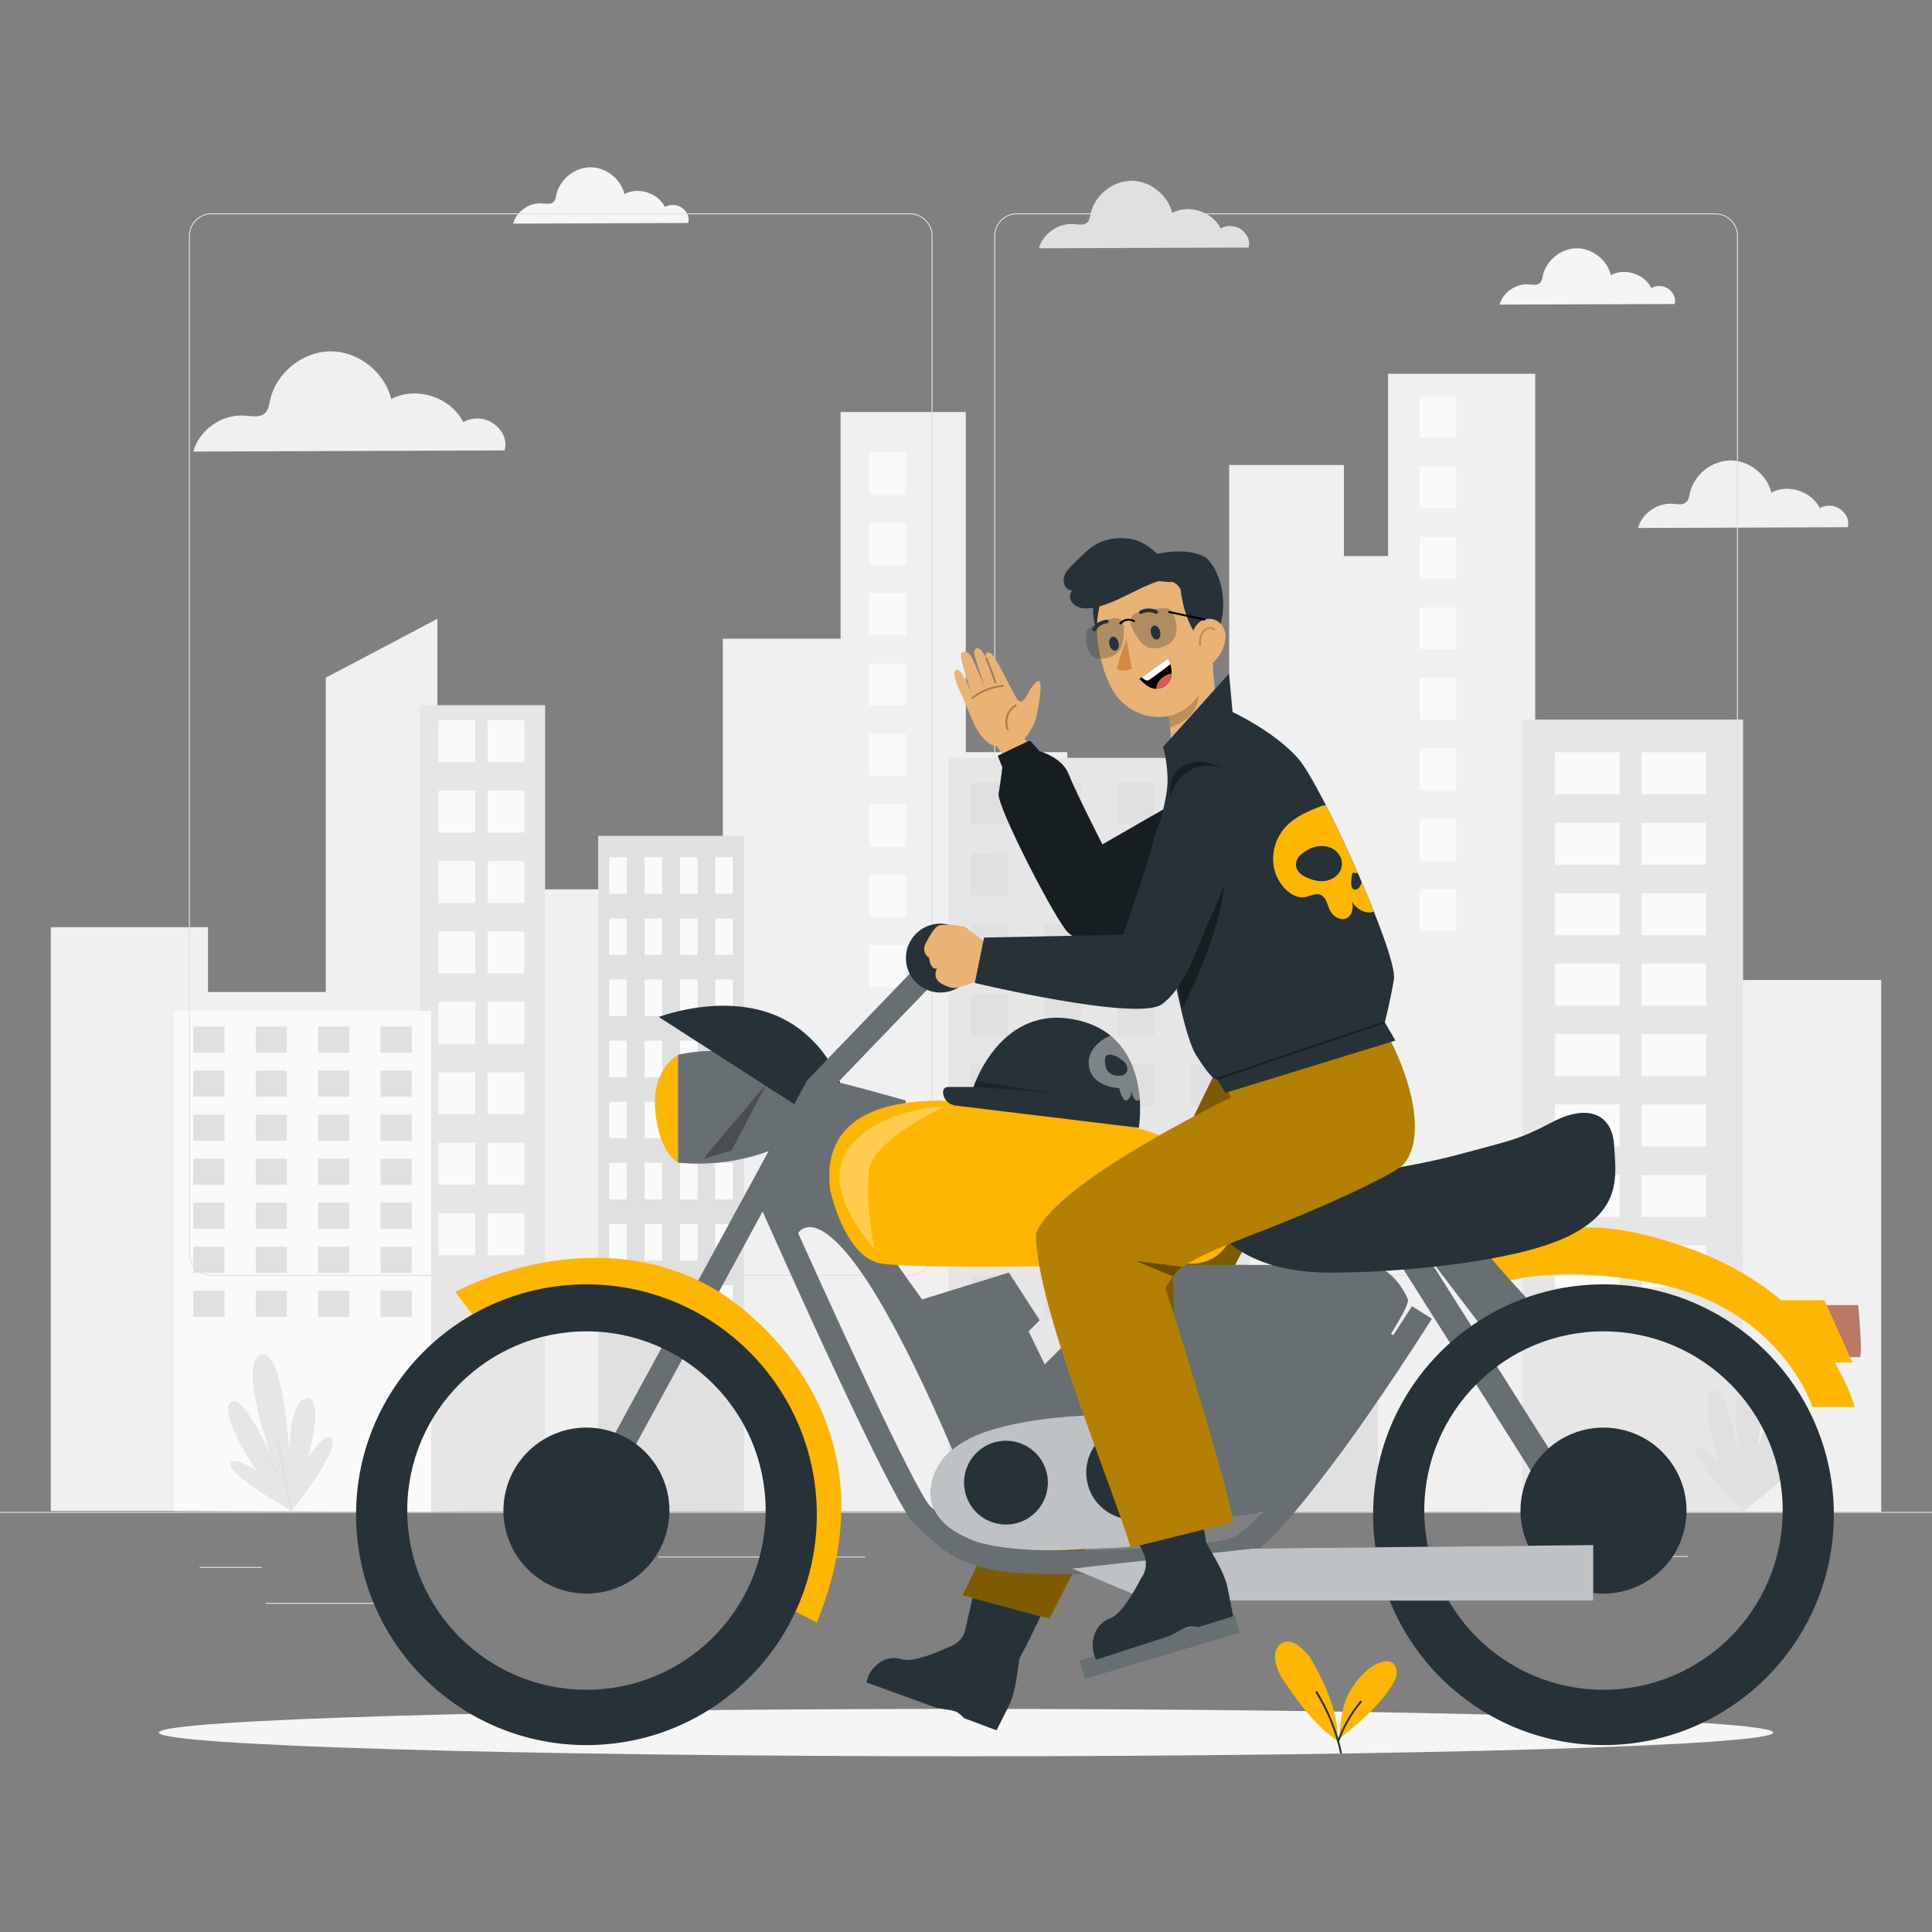 <svg xmlns="http://www.w3.org/2000/svg" viewBox="0 0 500 500"><rect x="0" y="0" width="500" height="500" fill="#808080" stroke="none"/><g id="freepik--background-complete--inject-2"><g><g id="freepik--freepik--background-complete--inject-481--inject-2"><g><polygon points="446.82 253.63 446.82 205.65 417.11 205.65 417.11 216.59 397.31 216.59 397.31 96.74 359.24 96.74 359.24 143.91 347.81 143.91 347.81 120.35 318.11 120.35 318.11 235.24 276.22 235.24 276.22 194.65 249.95 194.65 249.95 106.64 217.54 106.64 217.54 165.31 187.07 165.31 187.07 291.7 163.46 291.7 163.46 230.16 139.09 230.16 139.09 190.55 113.2 190.55 113.2 160.15 84.31 175.39 84.31 256.73 53.84 256.73 53.84 239.95 13.14 239.95 13.14 391.04 486.86 391.27 486.86 253.63 446.82 253.63" style="fill:#f0f0f0;"></polygon><rect x="224.95" y="117.03" width="9.49" height="10.87" style="fill:#fafafa;"></rect><rect x="224.95" y="135.26" width="9.49" height="10.87" style="fill:#fafafa;"></rect><rect x="224.95" y="153.49" width="9.49" height="10.87" style="fill:#fafafa;"></rect><rect x="224.95" y="171.72" width="9.49" height="10.87" style="fill:#fafafa;"></rect><rect x="224.95" y="189.94" width="9.49" height="10.87" style="fill:#fafafa;"></rect><rect x="224.95" y="208.18" width="9.49" height="10.87" style="fill:#fafafa;"></rect><rect x="224.95" y="226.4" width="9.49" height="10.87" style="fill:#fafafa;"></rect><rect x="224.95" y="244.64" width="9.49" height="10.87" style="fill:#fafafa;"></rect><rect x="367.43" y="102.48" width="9.49" height="10.87" style="fill:#fafafa;"></rect><rect x="367.43" y="120.7" width="9.49" height="10.87" style="fill:#fafafa;"></rect><rect x="367.43" y="138.94" width="9.49" height="10.87" style="fill:#fafafa;"></rect><rect x="367.43" y="157.16" width="9.49" height="10.87" style="fill:#fafafa;"></rect><rect x="367.43" y="175.4" width="9.49" height="10.87" style="fill:#fafafa;"></rect><rect x="367.43" y="193.62" width="9.49" height="10.87" style="fill:#fafafa;"></rect><rect x="367.43" y="211.86" width="9.49" height="10.87" style="fill:#fafafa;"></rect><rect x="367.43" y="230.08" width="9.49" height="10.87" style="fill:#fafafa;"></rect></g><g><path d="M192.53,391.12V216.31h-37.74v174.79l37.74,.02Z" style="fill:#e0e0e0;"></path><rect x="157.66" y="221.86" width="4.57" height="9.44" style="fill:#fafafa;"></rect><rect x="166.81" y="221.86" width="4.57" height="9.44" style="fill:#fafafa;"></rect><rect x="175.96" y="221.86" width="4.57" height="9.44" style="fill:#fafafa;"></rect><rect x="185.11" y="221.86" width="4.57" height="9.44" style="fill:#fafafa;"></rect><rect x="157.66" y="237.69" width="4.57" height="9.44" style="fill:#fafafa;"></rect><rect x="166.81" y="237.69" width="4.57" height="9.44" style="fill:#fafafa;"></rect><rect x="175.96" y="237.69" width="4.57" height="9.44" style="fill:#fafafa;"></rect><rect x="185.11" y="237.69" width="4.57" height="9.44" style="fill:#fafafa;"></rect><rect x="157.66" y="253.51" width="4.57" height="9.44" style="fill:#fafafa;"></rect><rect x="166.81" y="253.51" width="4.57" height="9.44" style="fill:#fafafa;"></rect><rect x="175.96" y="253.51" width="4.57" height="9.44" style="fill:#fafafa;"></rect><rect x="185.11" y="253.51" width="4.57" height="9.44" style="fill:#fafafa;"></rect><rect x="157.66" y="269.33" width="4.57" height="9.44" style="fill:#fafafa;"></rect><rect x="166.81" y="269.33" width="4.57" height="9.44" style="fill:#fafafa;"></rect><rect x="175.96" y="269.33" width="4.57" height="9.44" style="fill:#fafafa;"></rect><rect x="185.11" y="269.33" width="4.57" height="9.44" style="fill:#fafafa;"></rect><rect x="157.66" y="285.14" width="4.57" height="9.44" style="fill:#fafafa;"></rect><rect x="166.81" y="285.14" width="4.57" height="9.44" style="fill:#fafafa;"></rect><rect x="175.96" y="285.14" width="4.57" height="9.44" style="fill:#fafafa;"></rect><rect x="185.11" y="285.14" width="4.57" height="9.44" style="fill:#fafafa;"></rect><rect x="157.66" y="300.96" width="4.57" height="9.44" style="fill:#fafafa;"></rect><rect x="166.81" y="300.96" width="4.57" height="9.44" style="fill:#fafafa;"></rect><rect x="175.96" y="300.96" width="4.57" height="9.44" style="fill:#fafafa;"></rect><rect x="185.11" y="300.96" width="4.57" height="9.44" style="fill:#fafafa;"></rect><rect x="157.66" y="316.78" width="4.57" height="9.44" style="fill:#fafafa;"></rect><rect x="166.81" y="316.78" width="4.57" height="9.44" style="fill:#fafafa;"></rect><rect x="175.96" y="316.78" width="4.57" height="9.44" style="fill:#fafafa;"></rect><rect x="185.11" y="316.78" width="4.57" height="9.44" style="fill:#fafafa;"></rect><rect x="157.66" y="332.61" width="4.57" height="9.44" style="fill:#fafafa;"></rect><rect x="166.81" y="332.61" width="4.57" height="9.44" style="fill:#fafafa;"></rect><rect x="175.96" y="332.61" width="4.57" height="9.44" style="fill:#fafafa;"></rect><rect x="185.11" y="332.61" width="4.57" height="9.44" style="fill:#fafafa;"></rect></g><g><path d="M323.67,391.19V196.14h-78.24v195.1s77.64,.02,78.24-.05Z" style="fill:#e6e6e6;"></path><rect x="251.3" y="202.59" width="9.49" height="10.87" style="fill:#e0e0e0;"></rect><rect x="270.28" y="202.59" width="9.49" height="10.87" style="fill:#e0e0e0;"></rect><rect x="289.25" y="202.59" width="9.49" height="10.87" style="fill:#e0e0e0;"></rect><rect x="308.24" y="202.59" width="9.49" height="10.87" style="fill:#e0e0e0;"></rect><rect x="251.3" y="220.83" width="9.49" height="10.87" style="fill:#e0e0e0;"></rect><rect x="270.28" y="220.83" width="9.49" height="10.87" style="fill:#e0e0e0;"></rect><rect x="289.25" y="220.83" width="9.49" height="10.87" style="fill:#e0e0e0;"></rect><rect x="308.24" y="220.83" width="9.49" height="10.87" style="fill:#e0e0e0;"></rect><rect x="251.3" y="239.05" width="9.49" height="10.87" style="fill:#e0e0e0;"></rect><rect x="270.28" y="239.05" width="9.49" height="10.87" style="fill:#e0e0e0;"></rect><rect x="289.25" y="239.05" width="9.49" height="10.87" style="fill:#e0e0e0;"></rect><rect x="308.24" y="239.05" width="9.49" height="10.87" style="fill:#e0e0e0;"></rect><rect x="251.3" y="257.28" width="9.49" height="10.87" style="fill:#e0e0e0;"></rect><rect x="270.28" y="257.28" width="9.49" height="10.87" style="fill:#e0e0e0;"></rect><rect x="289.25" y="257.28" width="9.49" height="10.87" style="fill:#e0e0e0;"></rect><rect x="308.24" y="257.28" width="9.49" height="10.87" style="fill:#e0e0e0;"></rect><rect x="251.3" y="275.51" width="9.49" height="10.87" style="fill:#e0e0e0;"></rect><rect x="270.28" y="275.51" width="9.49" height="10.87" style="fill:#e0e0e0;"></rect><rect x="289.25" y="275.51" width="9.49" height="10.87" style="fill:#e0e0e0;"></rect><rect x="308.24" y="275.51" width="9.49" height="10.87" style="fill:#e0e0e0;"></rect><rect x="251.3" y="293.74" width="9.49" height="10.87" style="fill:#e0e0e0;"></rect><rect x="270.28" y="293.74" width="9.49" height="10.87" style="fill:#e0e0e0;"></rect><rect x="289.25" y="293.74" width="9.49" height="10.87" style="fill:#e0e0e0;"></rect><rect x="308.24" y="293.74" width="9.49" height="10.87" style="fill:#e0e0e0;"></rect><rect x="251.3" y="311.97" width="9.49" height="10.87" style="fill:#e0e0e0;"></rect><rect x="270.28" y="311.97" width="9.49" height="10.87" style="fill:#e0e0e0;"></rect><rect x="289.25" y="311.97" width="9.49" height="10.87" style="fill:#e0e0e0;"></rect><rect x="308.24" y="311.97" width="9.49" height="10.87" style="fill:#e0e0e0;"></rect><rect x="251.3" y="330.2" width="9.49" height="10.87" style="fill:#e0e0e0;"></rect><rect x="270.28" y="330.2" width="9.49" height="10.87" style="fill:#e0e0e0;"></rect><rect x="289.25" y="330.2" width="9.49" height="10.87" style="fill:#e0e0e0;"></rect><rect x="308.24" y="330.2" width="9.49" height="10.87" style="fill:#e0e0e0;"></rect></g><g><path d="M141.08,391.1V182.5h-32.37v208.77c10.24-.25,32.37-.17,32.37-.17Z" style="fill:#e6e6e6;"></path><rect x="113.5" y="186.36" width="9.49" height="10.87" style="fill:#fafafa;"></rect><rect x="113.5" y="204.59" width="9.49" height="10.87" style="fill:#fafafa;"></rect><rect x="113.5" y="222.83" width="9.49" height="10.87" style="fill:#fafafa;"></rect><rect x="113.5" y="241.05" width="9.49" height="10.87" style="fill:#fafafa;"></rect><rect x="113.5" y="259.27" width="9.49" height="10.87" style="fill:#fafafa;"></rect><rect x="113.5" y="277.51" width="9.49" height="10.87" style="fill:#fafafa;"></rect><rect x="113.5" y="295.74" width="9.49" height="10.87" style="fill:#fafafa;"></rect><rect x="113.5" y="313.97" width="9.49" height="10.87" style="fill:#fafafa;"></rect><rect x="126.19" y="186.36" width="9.49" height="10.87" style="fill:#fafafa;"></rect><rect x="126.19" y="204.59" width="9.49" height="10.87" style="fill:#fafafa;"></rect><rect x="126.19" y="222.83" width="9.49" height="10.87" style="fill:#fafafa;"></rect><rect x="126.19" y="241.05" width="9.49" height="10.87" style="fill:#fafafa;"></rect><rect x="126.19" y="259.27" width="9.49" height="10.87" style="fill:#fafafa;"></rect><rect x="126.19" y="277.51" width="9.49" height="10.87" style="fill:#fafafa;"></rect><rect x="126.19" y="295.74" width="9.49" height="10.87" style="fill:#fafafa;"></rect><rect x="126.19" y="313.97" width="9.49" height="10.87" style="fill:#fafafa;"></rect></g><g><rect x="393.98" y="186.22" width="57.13" height="205.05" style="fill:#e6e6e6;"></rect><rect x="402.43" y="194.69" width="16.74" height="10.87" style="fill:#fafafa;"></rect><rect x="402.43" y="212.93" width="16.74" height="10.87" style="fill:#fafafa;"></rect><rect x="402.43" y="231.16" width="16.74" height="10.87" style="fill:#fafafa;"></rect><rect x="402.43" y="249.39" width="16.74" height="10.87" style="fill:#fafafa;"></rect><rect x="402.43" y="267.62" width="16.74" height="10.87" style="fill:#fafafa;"></rect><rect x="402.43" y="285.84" width="16.74" height="10.87" style="fill:#fafafa;"></rect><rect x="402.43" y="304.08" width="16.74" height="10.87" style="fill:#fafafa;"></rect><rect x="402.43" y="322.3" width="16.74" height="10.87" style="fill:#fafafa;"></rect><rect x="424.83" y="194.69" width="16.74" height="10.87" style="fill:#fafafa;"></rect><rect x="424.83" y="212.93" width="16.74" height="10.87" style="fill:#fafafa;"></rect><rect x="424.83" y="231.16" width="16.74" height="10.87" style="fill:#fafafa;"></rect><rect x="424.83" y="249.39" width="16.74" height="10.87" style="fill:#fafafa;"></rect><rect x="424.83" y="267.62" width="16.74" height="10.87" style="fill:#fafafa;"></rect><rect x="424.83" y="285.84" width="16.74" height="10.87" style="fill:#fafafa;"></rect><rect x="424.83" y="304.08" width="16.74" height="10.87" style="fill:#fafafa;"></rect><rect x="424.83" y="322.3" width="16.74" height="10.87" style="fill:#fafafa;"></rect></g><g><path d="M356.6,391.2V239.05h-24.92v152.14h24.92Z" style="fill:#e0e0e0;"></path><rect x="333.57" y="243.87" width="3.02" height="8.1" style="fill:#fafafa;"></rect><rect x="339.62" y="243.87" width="3.02" height="8.1" style="fill:#fafafa;"></rect><rect x="345.65" y="243.87" width="3.02" height="8.1" style="fill:#fafafa;"></rect><rect x="351.69" y="243.87" width="3.02" height="8.1" style="fill:#fafafa;"></rect><rect x="333.57" y="257.46" width="3.02" height="8.1" style="fill:#fafafa;"></rect><rect x="339.62" y="257.46" width="3.02" height="8.1" style="fill:#fafafa;"></rect><rect x="345.65" y="257.46" width="3.02" height="8.1" style="fill:#fafafa;"></rect><rect x="351.69" y="257.46" width="3.02" height="8.1" style="fill:#fafafa;"></rect><rect x="333.57" y="271.05" width="3.02" height="8.1" style="fill:#fafafa;"></rect><rect x="339.62" y="271.05" width="3.02" height="8.1" style="fill:#fafafa;"></rect><rect x="345.65" y="271.05" width="3.02" height="8.1" style="fill:#fafafa;"></rect><rect x="351.69" y="271.05" width="3.02" height="8.1" style="fill:#fafafa;"></rect><rect x="333.57" y="284.64" width="3.02" height="8.1" style="fill:#fafafa;"></rect><rect x="339.62" y="284.64" width="3.02" height="8.1" style="fill:#fafafa;"></rect><rect x="345.65" y="284.64" width="3.02" height="8.1" style="fill:#fafafa;"></rect><rect x="351.69" y="284.64" width="3.02" height="8.1" style="fill:#fafafa;"></rect><rect x="333.57" y="298.24" width="3.02" height="8.1" style="fill:#fafafa;"></rect><rect x="339.62" y="298.24" width="3.02" height="8.1" style="fill:#fafafa;"></rect><rect x="345.65" y="298.24" width="3.02" height="8.1" style="fill:#fafafa;"></rect><rect x="351.69" y="298.24" width="3.02" height="8.1" style="fill:#fafafa;"></rect><rect x="333.57" y="311.83" width="3.02" height="8.1" style="fill:#fafafa;"></rect><rect x="339.62" y="311.83" width="3.02" height="8.1" style="fill:#fafafa;"></rect><rect x="345.65" y="311.83" width="3.02" height="8.1" style="fill:#fafafa;"></rect><rect x="351.69" y="311.83" width="3.02" height="8.1" style="fill:#fafafa;"></rect><rect x="333.57" y="325.42" width="3.02" height="8.1" style="fill:#fafafa;"></rect><rect x="339.62" y="325.42" width="3.02" height="8.1" style="fill:#fafafa;"></rect><rect x="345.65" y="325.42" width="3.02" height="8.1" style="fill:#fafafa;"></rect><rect x="351.69" y="325.42" width="3.02" height="8.1" style="fill:#fafafa;"></rect><rect x="333.57" y="339.01" width="3.02" height="8.1" style="fill:#fafafa;"></rect><rect x="339.62" y="339.01" width="3.02" height="8.1" style="fill:#fafafa;"></rect><rect x="345.65" y="339.01" width="3.02" height="8.1" style="fill:#fafafa;"></rect><rect x="351.69" y="339.01" width="3.02" height="8.1" style="fill:#fafafa;"></rect></g><g><path d="M111.6,391.27v-129.66H44.98v129.44l66.61,.21Z" style="fill:#fafafa;"></path><rect x="50.03" y="265.64" width="8.08" height="6.8" style="fill:#e0e0e0;"></rect><rect x="66.18" y="265.64" width="8.08" height="6.8" style="fill:#e0e0e0;"></rect><rect x="82.32" y="265.64" width="8.08" height="6.8" style="fill:#e0e0e0;"></rect><rect x="98.48" y="265.64" width="8.08" height="6.8" style="fill:#e0e0e0;"></rect><rect x="50.03" y="277.04" width="8.08" height="6.8" style="fill:#e0e0e0;"></rect><rect x="66.18" y="277.04" width="8.08" height="6.8" style="fill:#e0e0e0;"></rect><rect x="82.32" y="277.04" width="8.08" height="6.8" style="fill:#e0e0e0;"></rect><rect x="98.48" y="277.04" width="8.08" height="6.8" style="fill:#e0e0e0;"></rect><rect x="50.03" y="288.44" width="8.08" height="6.8" style="fill:#e0e0e0;"></rect><rect x="66.18" y="288.44" width="8.08" height="6.8" style="fill:#e0e0e0;"></rect><rect x="82.32" y="288.44" width="8.08" height="6.8" style="fill:#e0e0e0;"></rect><rect x="98.48" y="288.44" width="8.08" height="6.8" style="fill:#e0e0e0;"></rect><rect x="50.03" y="299.84" width="8.08" height="6.8" style="fill:#e0e0e0;"></rect><rect x="66.18" y="299.84" width="8.08" height="6.8" style="fill:#e0e0e0;"></rect><rect x="82.32" y="299.84" width="8.08" height="6.8" style="fill:#e0e0e0;"></rect><rect x="98.48" y="299.84" width="8.08" height="6.8" style="fill:#e0e0e0;"></rect><rect x="50.03" y="311.23" width="8.08" height="6.8" style="fill:#e0e0e0;"></rect><rect x="66.18" y="311.23" width="8.08" height="6.8" style="fill:#e0e0e0;"></rect><rect x="82.32" y="311.23" width="8.08" height="6.8" style="fill:#e0e0e0;"></rect><rect x="98.48" y="311.23" width="8.08" height="6.8" style="fill:#e0e0e0;"></rect><rect x="50.03" y="322.63" width="8.08" height="6.8" style="fill:#e0e0e0;"></rect><rect x="66.18" y="322.63" width="8.08" height="6.8" style="fill:#e0e0e0;"></rect><rect x="82.32" y="322.63" width="8.08" height="6.8" style="fill:#e0e0e0;"></rect><rect x="98.48" y="322.63" width="8.08" height="6.8" style="fill:#e0e0e0;"></rect><rect x="50.03" y="334.03" width="8.08" height="6.8" style="fill:#e0e0e0;"></rect><rect x="66.18" y="334.03" width="8.08" height="6.8" style="fill:#e0e0e0;"></rect><rect x="82.32" y="334.03" width="8.08" height="6.8" style="fill:#e0e0e0;"></rect><rect x="98.48" y="334.03" width="8.08" height="6.8" style="fill:#e0e0e0;"></rect></g></g><g><path d="M85.79,372.29c-1.98-1.86-6.19,5.35-6.19,5.35,0,0,4.53-15.72-.01-15.77-4.54-.05-4.77,13.41-4.77,13.41,0,0-1.46-26.76-7.37-24.64-5.91,2.12,2.71,26,2.71,26,0,0-7.64-16.98-10.57-13.64-2.93,3.34,6.72,17.54,6.72,17.54,0,0-7.05-4.56-6.59-1.31,.46,3.25,15.74,11.74,15.74,11.74,4.89-5.79,12.3-16.82,10.32-18.68Z" style="fill:#e6e6e6;"></path><g><path d="M75.5,391.38c-.12,0-.22-.08-.24-.2-.02-.12-2.42-11.53-3.78-19.23-.02-.14,.07-.27,.2-.29,.13-.03,.27,.07,.29,.2,1.36,7.69,3.75,19.1,3.78,19.22,.03,.14-.06,.27-.19,.3-.02,0-.03,0-.05,0Z" style="fill:#e0e0e0;"></path><path d="M73.92,383.81c-.07,0-.15-.03-.19-.09l-4.67-5.8c-.09-.11-.07-.27,.04-.35,.11-.09,.26-.07,.35,.04l4.67,5.8c.09,.11,.07,.27-.04,.35-.05,.04-.1,.06-.16,.06Z" style="fill:#e0e0e0;"></path></g></g><g><path d="M465.98,375.45c-1.45-2.31-7.34,3.61-7.34,3.61,0,0,8.36-14.06,3.98-15.26-4.38-1.2-8.01,11.77-8.01,11.77,0,0,5.36-26.26-.89-25.71-6.25,.55-3.95,25.84-3.95,25.84,0,0-3.1-18.36-6.77-15.87s2.07,18.67,2.07,18.67c0,0-5.67-6.19-6.05-2.93-.38,3.26,12.26,15.34,12.26,15.34,6.2-4.37,16.15-13.16,14.71-15.46Z" style="fill:#e0e0e0;"></path><g><path d="M451.27,391.32h-.01c-.14,0-.24-.12-.24-.26,0-.12,.58-11.77,1.21-19.56,.01-.14,.14-.25,.27-.23,.14,.01,.24,.13,.23,.27-.63,7.79-1.2,19.43-1.21,19.55,0,.13-.12,.24-.25,.24Z" style="fill:#e0e0e0;"></path><path d="M451.65,383.61c-.1,0-.19-.05-.23-.15l-3.05-6.79c-.06-.13,0-.27,.12-.33,.12-.06,.27,0,.33,.12l3.05,6.79c.06,.13,0,.27-.12,.33-.03,.02-.07,.02-.1,.02Z" style="fill:#e0e0e0;"></path></g></g><path d="M321.27,59.43c-1.51-1.14-3.72-1.27-5.36-.31-2.17-4.39-8.23-6.33-12.55-4.02-1.13-4.73-5.79-8.37-10.66-8.31-4.87,.06-9.44,3.81-10.45,8.57-.16,.76-.27,1.59-.81,2.14-.88,.9-2.35,.6-3.6,.5-3.94-.31-7.91,2.46-8.98,6.26l54.27-.2c.48-1.84-.34-3.48-1.86-4.63Z" style="fill:#e0e0e0;"></path><path d="M476.32,131.81c-1.51-1.14-3.72-1.27-5.36-.31-2.17-4.39-8.23-6.33-12.55-4.02-1.13-4.73-5.79-8.37-10.66-8.31-4.87,.06-9.44,3.81-10.45,8.57-.16,.76-.27,1.59-.81,2.14-.88,.9-2.35,.6-3.6,.5-3.94-.31-7.91,2.46-8.98,6.26l54.27-.2c.48-1.84-.34-3.48-1.86-4.63Z" style="fill:#f0f0f0;"></path><path d="M431.85,74.81c-1.26-.96-3.11-1.06-4.48-.26-1.82-3.67-6.87-5.29-10.48-3.35-.94-3.95-4.84-6.99-8.9-6.94-4.06,.05-7.88,3.18-8.73,7.15-.13,.63-.22,1.32-.67,1.78-.73,.75-1.96,.5-3.01,.42-3.29-.26-6.6,2.05-7.5,5.23l45.32-.16c.4-1.53-.29-2.91-1.55-3.86Z" style="fill:#f5f5f5;"></path><path d="M176.57,53.84c-1.26-.96-3.11-1.06-4.48-.26-1.82-3.67-6.87-5.29-10.48-3.35-.94-3.95-4.84-6.99-8.9-6.94-4.06,.05-7.88,3.18-8.73,7.15-.13,.63-.22,1.32-.68,1.78-.73,.75-1.96,.5-3.01,.42-3.29-.26-6.6,2.05-7.5,5.23l45.32-.16c.4-1.53-.29-2.91-1.55-3.86Z" style="fill:#f5f5f5;"></path><path d="M127.84,109.72c-2.25-1.7-5.53-1.89-7.96-.47-3.23-6.52-12.23-9.4-18.64-5.97-1.67-7.03-8.6-12.43-15.83-12.35-7.23,.09-14.02,5.66-15.53,12.72-.24,1.12-.4,2.35-1.2,3.17-1.31,1.33-3.48,.89-5.34,.74-5.85-.46-11.74,3.65-13.33,9.3l80.59-.29c.71-2.73-.51-5.17-2.76-6.87Z" style="fill:#f0f0f0;"></path></g><g><g><g><path d="M443.92,330.2h-180.75c-3.23,0-5.86-2.63-5.86-5.86V61.06c0-3.23,2.63-5.86,5.86-5.86h180.75c3.23,0,5.86,2.63,5.86,5.86V324.34c0,3.23-2.63,5.86-5.86,5.86ZM263.17,55.45c-3.09,0-5.61,2.52-5.61,5.61V324.34c0,3.09,2.52,5.61,5.61,5.61h180.75c3.09,0,5.61-2.52,5.61-5.61V61.06c0-3.09-2.52-5.61-5.61-5.61h-180.75Z" style="fill:#e0e0e0;"></path><path d="M235.49,330.2H54.75c-3.23,0-5.86-2.63-5.86-5.86V61.06c0-3.23,2.63-5.86,5.86-5.86H235.49c3.23,0,5.86,2.63,5.86,5.86V324.34c0,3.23-2.63,5.86-5.86,5.86ZM54.75,55.45c-3.09,0-5.61,2.52-5.61,5.61V324.34c0,3.09,2.52,5.61,5.61,5.61H235.49c3.09,0,5.61-2.52,5.61-5.61V61.06c0-3.09-2.52-5.61-5.61-5.61H54.75Z" style="fill:#e0e0e0;"></path></g><rect x="0" y="391.27" width="500" height=".25" style="fill:#e0e0e0;"></rect></g><rect x="51.67" y="405.53" width="16.06" height=".25" style="fill:#e0e0e0;"></rect><rect x="170.35" y="402.82" width="53.53" height=".25" style="fill:#e0e0e0;"></rect><rect x="68.73" y="414.82" width="36.25" height=".25" style="fill:#e0e0e0;"></rect><rect x="378.35" y="402.69" width="43.19" height=".25" style="fill:#e0e0e0;"></rect><rect x="430.45" y="402.69" width="6.33" height=".25" style="fill:#e0e0e0;"></rect><rect x="316.21" y="408.92" width="53.89" height=".25" style="fill:#e0e0e0;"></rect></g></g><g id="freepik--Shadow--inject-2"><path d="M458.88,448.39c0,3.39-93.52,6.13-208.88,6.13s-208.88-2.75-208.88-6.13,93.52-6.13,208.88-6.13,208.88,2.75,208.88,6.13Z" style="fill:#f5f5f5;"></path></g><g id="freepik--Character_2--inject-2"><g><g><g><g><g><path d="M316.8,187.83s-2.94-5.9-2.91-17.83c0-.01-.66-.1-.66-.11,0-1.67,.06-3.23,.14-4.59,0-.04,0-.05,0-.05l-12.39,13.65c1.37,3.42,2.06,10.59,2.13,13.68,0,0-.41,5.75,6.59,3.99,5.11-1.29,7.1-8.74,7.1-8.74Z" style="fill:#e9b376;"></path><path d="M302.14,183.92l8.11-4.45c-.01,2.92-1.48,6.81-7.44,8.8,0,0-.27-3.19-.67-4.35Z" style="opacity:.2;"></path></g><g><path d="M283.07,155.85c-.77,4,.81,11.84,5.9,8.65,3.96-2.48-.46-12.77-3.48-12.99-.87-.06-2.12,2.81-2.42,4.34Z" style="fill:#263238;"></path><path d="M311.38,157.89c2.07,9.78,2.91,15.36-.82,21.48-5.61,9.19-18.36,7.67-23.01-1.49-4.19-8.24-6.31-22.96,2.3-29.01,8.48-5.96,19.95,1.54,21.53,9.02Z" style="fill:#e9b376;"></path><path d="M311.97,144.23c-6.4-3.61-18.19-.18-21.27,3.45-.46,.54,8.43,2.63,7.91,2.57l4.05,.4c.55-.27,1.84,.14,2.85,1.78,0,0,1.04,10.62,6.29,13.91,3.75-2.96,4.49-4.95,4.72-8.72,.34-5.61-1.64-10.95-4.54-13.39Z" style="fill:#263238;"></path><path d="M317.15,165.06c-.18,2.68-1.58,5.03-3.28,6.44-2.55,2.13-5.22,.18-5.68-2.94-.41-2.81,.42-7.31,3.54-8.23,3.08-.91,5.62,1.66,5.42,4.73Z" style="fill:#e9b376;"></path><path d="M300.23,163.43c.24,.99-.1,1.92-.75,2.07-.65,.15-1.37-.53-1.61-1.53-.24-.99,.1-1.92,.75-2.07,.65-.15,1.37,.53,1.61,1.53Z" style="fill:#263238;"></path><path d="M289.49,166.31c.24,.99-.1,1.92-.75,2.07-.65,.15-1.37-.53-1.61-1.53-.24-.99,.1-1.92,.75-2.07,.65-.15,1.37,.53,1.61,1.53Z" style="fill:#263238;"></path><path d="M291.51,165.24s-1.96,5.69-2.49,7.94c1.68,.92,3.92-.23,3.92-.23l-1.44-7.71Z" style="fill:#d58745;"></path><path d="M299.47,158.76c-.14,.1-.32,.12-.48,.05-1.95-.89-3.45,.03-3.47,.04-.22,.14-.52,.07-.66-.15-.14-.22-.07-.52,.15-.66,.08-.05,1.96-1.2,4.38-.1,.24,.11,.35,.39,.24,.63-.04,.08-.09,.14-.15,.19Z" style="fill:#263238;"></path></g><path d="M310.56,167.13c-.12,0-.23-.09-.25-.22-.11-.9,.02-1.82,.37-2.66,.24-.57,.69-1.33,1.48-1.74,.77-.4,1.72-.31,2.3,.21,.1,.09,.11,.25,.02,.35-.09,.1-.25,.11-.35,.02-.42-.38-1.15-.44-1.73-.14-.66,.34-1.04,1-1.25,1.49-.32,.76-.43,1.59-.33,2.41,.02,.14-.08,.26-.22,.28,0,0-.02,0-.03,0Z" style="opacity:.2;"></path></g><g><path d="M302.35,170.39l-7.47,5.31c.76,.76,1.54,1.53,2.47,2.07,.93,.54,1.93,.59,2.97,.31,1.49-.4,2.63-1.66,2.84-3.19,.21-1.53-.23-3.07-.81-4.5Z"></path><path d="M295.48,175.27s.88,.87,1.44,.87c.57,0,5.97-4.24,5.97-4.24l-.54-1.52-6.87,4.88Z" style="fill:#fff;"></path><path d="M299.22,178.24s-.02-1.59,1.49-2.79c1.51-1.2,2.5-1.11,2.5-1.11,0,0,.01,1.89-1.42,2.97s-2.57,.92-2.57,.92Z" style="fill:#de5753;"></path></g><path d="M283.17,163.39c-.09,0-.18-.02-.27-.07-.22-.14-.29-.44-.15-.66,1.39-2.24,3.59-2.27,3.69-2.29,.26,0,.48,.21,.49,.47,0,.26-.2,.48-.46,.48-.09,0-1.78,.05-2.9,1.84-.09,.14-.24,.22-.39,.22Z" style="fill:#263238;"></path></g><path d="M305.26,149.43c-3.25-3.67-7.82-9.29-12.67-9.97-4.85-.68-8.62,.46-12.13,3.88-2.79,2.71-4.1,3.88-4.71,5.02-.61,1.14-.68,2.65,.13,3.66,.8,1.01,2.58,1.2,3.37,.17-1.17-.26-2.33,.87-2.36,2.06-.03,1.19,.86,2.27,1.95,2.77s2.34,.5,3.52,.35c7.68-1,15.76-8.51,23.47-7.85" style="fill:#263238;"></path><path d="M286.33,160.39c-2.47,.75-3.91,1.71-4.61,2.29-.35,.29-.56,.69-.59,1.13-.13,1.88-.2,7.24,4.39,6.66,5.4-.69,5.29-4.86,5.36-7.37,.07-2.51-.77-3.85-4.55-2.71Z" style="fill:#263238; opacity:.3;"></path><path d="M295.53,158.1c2.54-.55,5.66-.81,6.59-.63,.46,.09,.86,.36,1.12,.76,1.13,1.69,2.75,7.09-1.53,8.86-5.04,2.08-6.61-.89-8.03-3.2-1.42-2.3-2.03-4.96,1.85-5.79Z" style="fill:#263238; opacity:.3;"></path><path d="M311.73,160.58s-.03,0-.05,0l-9.16-1.95c-.14-.03-.22-.16-.19-.3,.03-.13,.16-.22,.3-.19l9.16,1.95c.14,.03,.22,.16,.19,.3-.02,.12-.13,.2-.24,.2Z"></path><path d="M289.9,161.61c-.06,0-.12-.02-.16-.06-.1-.09-.12-.25-.02-.35,.47-.55,1.13-.91,1.84-1.03,.72-.12,1.45,.01,2.08,.37,.12,.07,.16,.22,.09,.34-.07,.12-.23,.16-.34,.09-.52-.3-1.16-.41-1.74-.31-.59,.1-1.16,.42-1.55,.87-.05,.06-.12,.09-.19,.09Z"></path></g><g><g><path d="M265.25,191.04s2.35-2.64,3.01-5.76c.66-3.14,1.09-5.7,1.03-8.07-.06-2.38-2.1,.11-2.91,1.65s-1.75,3.28-2.81,2.48c-1.06-.8-5.53-11.28-7.13-12.22-1.59-.94-1.4,.98-1.4,.98,0,0-1.16-2.52-2.28-2.33-.29,.05-.89,.63-.54,1.86,.78,2.77,2.72,8.49,2.72,8.49-.1-.33-3-7.22-3.57-8.2-.74-1.27-1.74-1.5-2.47-1.04-1.03,.65,2.27,9.31,2.15,9.77,0,0-1.73-5.05-3.28-5.32-1.55-.27-.63,2.97,.72,5.68,1.24,2.48,3.02,7.66,4.52,10.06,1.85,2.95,3.76,4.52,7,4.08,3.24-.44,5.24-2.1,5.24-2.1Z" style="fill:#e9b376;"></path><path d="M257.6,176.88c-.11,0-.2-.07-.24-.17-.68-2.09-1.46-4.18-2.34-6.21-.05-.13,0-.27,.13-.33,.13-.05,.27,0,.33,.13,.88,2.05,1.67,4.15,2.35,6.25,.04,.13-.03,.27-.16,.31-.03,0-.05,.01-.08,.01Z" style="opacity:.3;"></path><path d="M251.66,180.88c-.07,0-.15-.03-.2-.09-.08-.11-.07-.27,.04-.35,2.28-1.81,5.12-2.94,8.02-3.18,.16-.01,.26,.09,.27,.23,.01,.14-.09,.26-.23,.27-2.8,.24-5.55,1.33-7.75,3.07-.05,.04-.1,.05-.16,.05Z" style="opacity:.3;"></path><path d="M260.78,188.94c-.1,0-.2-.06-.23-.16-.44-1.14-.47-2.45-.08-3.6,.39-1.15,1.2-2.18,2.24-2.83,.12-.07,.27-.04,.34,.08,.07,.12,.04,.27-.08,.34-.94,.58-1.68,1.51-2.03,2.56-.35,1.05-.33,2.24,.07,3.27,.05,.13-.01,.27-.14,.32-.03,.01-.06,.02-.09,.02Z" style="opacity:.3;"></path></g><path d="M257.6,192.29c.06,.78,5.74,8,5.24,8s6.26-3.11,6.45-3.52c.2-.41-5.25-6.97-5.25-6.97l-6.44,2.49Z" style="fill:#e9b376;"></path><path d="M312.66,202.81l-27.36,15.73s-6.85-13.4-8.83-18.37c-1.67-4.18-7.46-5.77-7.46-5.77l-2.36-2.64h-.43l-7.99,3.83,1.18,3s-.4,3.56-.96,6.76,14.79,32.95,17.93,35.96c2.26,2.17,9.3,3.99,12.86,2.38,12.45-5.62,30.8-25.15,30.8-25.15l-7.37-15.73Z" style="fill:#263238;"></path><path d="M312.66,202.81l-27.36,15.73s-6.85-13.4-8.83-18.37c-1.67-4.18-7.46-5.77-7.46-5.77l-2.36-2.64h-.43l-7.99,3.83,1.18,3s-.4,3.56-.96,6.76,14.79,32.95,17.93,35.96c2.26,2.17,9.3,3.99,12.86,2.38,12.45-5.62,30.8-25.15,30.8-25.15l-7.37-15.73Z" style="opacity:.4;"></path></g><path d="M264,428.87c.21-.43,2.69-4.98,2.67-5.16l9.09-18.66-20.66-6.45-5.44,23.81c-1.28,3.27-4.16,3.84-4.16,3.84,0,0-8.62,4.19-11.83,3.21-2.11-.64-4.3-.55-6.54,1.2-.64,.5-1.22,1.13-1.78,1.98-.62,.94-.71,1.34-1.12,2.77l18.05,6.54s3.72,.64,4.77,.89c1.05,.26,2.41,1.8,2.41,1.8l8.44,3.17s.68-1.34,1.66-3.3h0c.44-.88,.95-1.89,1.48-2.95,2.29-4.56,2.32-11.4,2.96-12.69Z" style="fill:#263238;"></path><g><path d="M316.25,274.04c-1.94,3.46-67.15,138.83-67.15,138.83l22.51,6.03,19.73-38.63,45.53-85.14-20.62-21.1Z" style="fill:#FFB601;"></path><path d="M316.25,274.04c-1.94,3.46-67.15,138.83-67.15,138.83l22.51,6.03,19.73-38.63,45.53-85.14-20.62-21.1Z" style="opacity:.5;"></path></g><g><path d="M175.5,272.99c-.52,.35-6.93,3.81-5.89,14.73,1.04,10.92,5.89,13.17,5.89,13.17v-27.9Z" style="fill:#FFB601;"></path><path d="M203.52,295.85s-11.38,6.6-28.02,5.04v-27.9s14.73-3.81,25.82,3.47c9.37,6.15,2.19,19.39,2.19,19.39Z" style="fill:#263238;"></path><path d="M203.52,295.85s-11.38,6.6-28.02,5.04v-27.9s14.73-3.81,25.82,3.47c9.37,6.15,2.19,19.39,2.19,19.39Z" style="fill:#fff; opacity:.3;"></path><path d="M170.5,263.19s21.12-8.18,36.11,2.9c10.6,7.84,12.13,18.72,12.13,18.72l-6.06,5.54-42.18-27.15Z" style="fill:#263238;"></path><path d="M480.91,337.76s1.27,13.47,.35,13.47h-2.99l-6.79-13.47" style="fill:#b97964;"></path><polygon points="154.44 392.39 149.1 389.48 208.91 279.57 240.68 246.57 245.06 250.79 213.86 283.2 154.44 392.39" style="fill:#263238;"></polygon><g style="opacity:.3;"><polygon points="154.44 392.39 149.1 389.48 208.91 279.57 240.68 246.57 245.06 250.79 213.86 283.2 154.44 392.39" style="fill:#fff;"></polygon></g><circle cx="243.37" cy="247.95" r="8.92" style="fill:#263238;"></circle><path d="M275.59,407.38c-3.77,0-7.29-.06-10.33-.19-16.01-.67-21.76-6.27-26.37-10.78-.78-.76-1.51-1.47-2.24-2.11-5.24-4.54-32.92-66.43-41.28-85.28l5.56-2.46c13.37,30.15,35.97,79.4,39.74,83.19,.83,.72,1.66,1.53,2.47,2.32,4.08,3.98,8.69,8.48,22.38,9.05,18.67,.78,48.07-.92,53.31-3.07,5.65-2.33,16.32-16.43,21.45-23.21,11.34-14.99,25-36.58,25.14-36.79l5.14,3.25c-.14,.22-13.93,22.02-25.43,37.22-8.5,11.23-17.35,22.43-23.98,25.16-5.85,2.41-28.3,3.71-45.55,3.71Z" style="fill:#263238;"></path><g style="opacity:.3;"><path d="M275.59,407.38c-3.77,0-7.29-.06-10.33-.19-16.01-.67-21.76-6.27-26.37-10.78-.78-.76-1.51-1.47-2.24-2.11-5.24-4.54-32.92-66.43-41.28-85.28l5.56-2.46c13.37,30.15,35.97,79.4,39.74,83.19,.83,.72,1.66,1.53,2.47,2.32,4.08,3.98,8.69,8.48,22.38,9.05,18.67,.78,48.07-.92,53.31-3.07,5.65-2.33,16.32-16.43,21.45-23.21,11.34-14.99,25-36.58,25.14-36.79l5.14,3.25c-.14,.22-13.93,22.02-25.43,37.22-8.5,11.23-17.35,22.43-23.98,25.16-5.85,2.41-28.3,3.71-45.55,3.71Z" style="fill:#fff;"></path></g><rect x="382.06" y="316.09" width="7" height="82.29" transform="translate(-131.22 261.25) rotate(-32.29)" style="fill:#263238;"></rect><path d="M382.64,333.94s15.39-8.18,46.88-1.55c31.49,6.63,39.54,31.73,39.54,31.73h10.89s-6.63-27.7-41.91-40.72c-29.63-10.94-39.77-3.31-48.53-.95-8.76,2.37-6.87,11.49-6.87,11.49Z" style="fill:#FFB601;"></path><path d="M277.47,405.92l16.76,7.05c1.99,.84,4.13,1.27,6.29,1.27h111.81v-14.38l-88.11,.9-46.75,5.17Z" style="fill:#263238;"></path><path d="M352.4,327.32c-1.37,.15-48.82,0-48.82,0,0,0-.15,27.1,1.84,28.75,2,1.65,3.68,1.16,3.68,1.16,0,0,1.84,11.71,14.28,12.32,12.44,.6,15.66-2.62,19.8-3.54,4.15-.92,22.07-27.32,21.17-29.7-.9-2.39-5.05-9.75-11.96-8.99Z" style="fill:#263238;"></path><path d="M352.4,327.32c-1.37,.15-48.82,0-48.82,0,0,0-.15,27.1,1.84,28.75,2,1.65,3.68,1.16,3.68,1.16,0,0,1.84,11.71,14.28,12.32,12.44,.6,15.66-2.62,19.8-3.54,4.15-.92,22.07-27.32,21.17-29.7-.9-2.39-5.05-9.75-11.96-8.99Z" style="fill:#fff; opacity:.3;"></path><path d="M212.37,279.27c.78-.52,22.08,5.58,22.08,5.58l-5.7,37.6,9.88,13.86,22.46-6.95,7.96,12.31-2.86,2.88,4.17,8.57,8.57-8.57v-4.44h26.26l48.88,.26,8.84,7.17-34.32,43.6-20.39,2.85-61.75-18.78s-13.27-32.24-24.97-47.94c-11.7-15.7-15.34-7.7-15.33-7.46l-6.82-16.26,13.31-22.97" style="fill:#263238;"></path><path d="M212.37,279.27c.78-.52,22.08,5.58,22.08,5.58l-5.7,37.6,9.88,13.86,22.46-6.95,7.96,12.31-2.86,2.88,4.17,8.57,8.57-8.57v-4.44h26.26l48.88,.26,8.84,7.17-34.32,43.6-20.39,2.85-61.75-18.78s-13.27-32.24-24.97-47.94c-11.7-15.7-15.34-7.7-15.33-7.46l-6.82-16.26,13.31-22.97" style="fill:#fff; opacity:.3;"></path><polygon points="460.53 336.49 472.16 336.49 479.41 352.61 473.31 352.61 460.53 336.49" style="fill:#FFB601;"></polygon><path d="M382.47,320.95c.73,2.25,12.49,14.89,12.49,14.89l-12.49,6.19-11.25-14.77,11.25-6.31Z" style="fill:#263238;"></path><g style="opacity:.3;"><rect x="382.06" y="316.09" width="7" height="82.29" transform="translate(-131.22 261.25) rotate(-32.29)" style="fill:#fff;"></rect></g><path d="M382.47,320.95c.73,2.25,12.49,14.89,12.49,14.89l-12.49,6.19-11.25-14.77,11.25-6.31Z" style="fill:#fff; opacity:.3;"></path><circle cx="151.77" cy="390.93" r="21.48" transform="translate(-263.45 449.72) rotate(-76.84)" style="fill:#263238;"></circle><path d="M414.98,332.39c-32.93,0-59.62,26.69-59.62,59.62s26.69,59.62,59.62,59.62,59.62-26.69,59.62-59.62-26.69-59.62-59.62-59.62Zm0,104.92c-25.62,0-46.38-20.77-46.38-46.38s20.77-46.38,46.38-46.38,46.38,20.77,46.38,46.38-20.77,46.38-46.38,46.38Z" style="fill:#263238;"></path><circle cx="414.98" cy="390.93" r="21.48" transform="translate(-60.16 706.02) rotate(-76.84)" style="fill:#263238;"></circle><path d="M277.47,405.92l16.76,7.05c1.99,.84,4.13,1.27,6.29,1.27h111.81v-14.38l-88.11,.9-46.75,5.17Z" style="fill:#fff; opacity:.7;"></path><path d="M329.28,305.67s-22.93-2.27-17.89,7.56c5.04,9.83,15.37,16.13,33.01,16.13s48.13-2.73,61.74-9.55,12.1-15.39,11.59-23.46c-.5-8.06-6.8-10.75-15.88-6.01-9.07,4.75-10.48,4.66-23.69,8.27-13.81,3.78-34.23,6.57-48.89,7.06Z" style="fill:#263238;"></path><path d="M279.06,400.99c4.86-.31,11.38-.15,16.15-1.14,4.77-.98,9.74-2.24,12.98-5.87,3.31-3.72,4.44-7.63,5.19-12.55,.5-3.27-.85-8.1-2.71-10.84-1.43-2.11-3.82-3.4-6.29-4-2.47-.6-5.04-.59-7.59-.58-12.68,.07-25.51,.17-37.78,3.36-5.06,1.32-10.16,3.26-13.83,6.99-3.67,3.73-5.55,9.61-3.37,14.36,1.95,4.24,6.48,6.6,10.84,8.28,0,0,8.77,3.11,26.4,1.99Z" style="fill:#263238;"></path><g style="opacity:.7;"><path d="M279.06,400.99c4.86-.31,11.38-.15,16.15-1.14,4.77-.98,9.74-2.24,12.98-5.87,3.31-3.72,4.44-7.63,5.19-12.55,.5-3.27-.85-8.1-2.71-10.84-1.43-2.11-3.82-3.4-6.29-4-2.47-.6-5.04-.59-7.59-.58-12.68,.07-25.51,.17-37.78,3.36-5.06,1.32-10.16,3.26-13.83,6.99-3.67,3.73-5.55,9.61-3.37,14.36,1.95,4.24,6.48,6.6,10.84,8.28,0,0,8.77,3.11,26.4,1.99Z" style="fill:#fff;"></path></g><circle cx="260.33" cy="383.68" r="10.85" transform="translate(-173.08 548.41) rotate(-76.65)" style="fill:#263238;"></circle><circle cx="293.29" cy="381.09" r="12.17" transform="translate(-183.57 319.01) rotate(-45)" style="fill:#263238;"></circle><path d="M261.17,286.66c-.76-.12-50.46-10.86-46.31,21.33,0,0,3.53,16.82,12.67,18.9,7.72,1.75,64.07,.54,81.35,.13,3.56-.09,6.85-1.94,8.71-4.97l.06-.1c1.96-3.22,2.2-14.46-6.44-21.85-12.87-11.01-38.88-11.69-50.04-13.44Z" style="fill:#FFB601;"></path><path d="M122.28,340.19l-4.47-5.85s36.06-19.84,68.28,0c0,0,48.67,28.38,25.3,85.57l-5.51-2.83s2.61-17.02-2.93-40.06c-5.55-23.05-21.55-37.34-40.54-40.12-18.99-2.77-40.13,3.29-40.13,3.29Z" style="fill:#FFB601;"></path><path d="M151.77,332.39c-32.93,0-59.62,26.69-59.62,59.62s26.69,59.62,59.62,59.62,59.62-26.69,59.62-59.62-26.69-59.62-59.62-59.62Zm0,104.92c-25.62,0-46.38-20.77-46.38-46.38s20.77-46.38,46.38-46.38,46.38,20.77,46.38,46.38-20.77,46.38-46.38,46.38Z" style="fill:#263238;"></path><path d="M244.06,286.56s-18.63,8.58-19.24,16.8c-.73,9.84,1.47,19.83,1.47,19.83,0,0-13.47-14.27-7.55-24.62,5.92-10.35,22.67-12.5,25.32-12.01Z" style="fill:#fff; opacity:.3;"></path></g><g><rect x="279.28" y="423.7" width="41.71" height="4.83" transform="translate(-109.42 103.75) rotate(-16.63)" style="fill:#263238;"></rect><rect x="279.28" y="423.7" width="41.71" height="4.83" transform="translate(-109.42 103.75) rotate(-16.63)" style="fill:#fff; opacity:.3;"></rect></g><g><path d="M312.11,398.89c-.1-.49-.96-5.8-1.09-5.93l-4.4-21.08-21.04,7.84,10.67,22.98c1.03,3.49-.97,5.79-.97,5.79,0,0-4.4,8.92-7.66,10.16-2.14,.81-3.88,2.29-4.6,5.14-.21,.82-.29,1.7-.2,2.76,.09,1.17,.27,1.55,.84,2.98l18.96-6.11s3.46-1.84,4.48-2.3c1.02-.46,3.12-.06,3.12-.06l8.93-2.77s-.3-1.53-.74-3.76h0c-.2-1.01-.42-2.15-.66-3.36-1.02-5.19-5.34-10.82-5.64-12.29Z" style="fill:#263238;"></path><path d="M353.65,259.46l-39.36,15.03,4.3,9.57s-45.69,21.88-50.49,35.28c-.11,18.43,20.5,66.97,24.49,81.2l26.56-6.63c-2.45-13.63-17.59-60.6-17.59-60.6,3.38-4.9,2.43-6.07,24.77-14.66,15.37-5.91,34.85-14.83,36.99-17.44,6.99-8.18,.09-29.2-9.67-41.75Z" style="fill:#FFB601;"></path><path d="M353.65,259.46l-39.36,15.03,4.3,9.57s-45.69,21.88-50.49,35.28c-.11,18.43,20.5,66.97,24.49,81.2l26.56-6.63c-2.45-13.63-17.59-60.6-17.59-60.6,3.38-4.9,2.43-6.07,24.77-14.66,15.37-5.91,34.85-14.83,36.99-17.44,6.99-8.18,.09-29.2-9.67-41.75Z" style="opacity:.3;"></path><path d="M303.58,330.35l-9.62-4.02s12.78,1.66,12.24,1.48c-.53-.18-2.63,2.54-2.63,2.54Z" style="opacity:.4;"></path></g><path d="M250.42,247.95c0,2.44-1.98,4.43-4.43,4.43s-4.43-1.98-4.43-4.43,1.98-4.43,4.43-4.43,4.43,1.98,4.43,4.43Z" style="fill:#263238;"></path><g><g><path d="M278.83,264.01c-19.95-4.52-26.87,17.29-26.87,17.29h-6.37c-1.28,0-1.59,.73-1.52,1.61,.15,1.7,1.58,3.01,3.28,3.22l47.37,5.74s4.06-23.34-15.89-27.86Z" style="fill:#263238;"></path><path d="M294.96,284.36s.07-10.9-7.56-16.36c0,0-6.3,2.4-5.59,7.9,.71,5.5,7.85,5.71,7.85,5.71,0,0,.92,4.28,2.24,2.96,.84-.84,.92-1.67,.86-2.17,.22,.85,.79,2.66,1.69,2.43,.49-.13,.51-.46,.51-.46Z" style="fill:#fff; opacity:.4;"></path><path d="M285.99,273.89c-.05,.23-.52,4.1,2.96,4.48,3.48,.38,3.2-2.43,1.96-3.58s-4.44-3.05-4.91-.91Z" style="fill:#263238;"></path></g><path d="M251.96,281.29s16.1,1.02,21.74,1.91c5.64,.89-21.17-3.41-21.17-3.41l-.57,1.5Z" style="opacity:.3;"></path></g><g><path d="M318.99,184.27s10.7,4.96,16.91,11.95c6.21,6.99,25.88,50.99,24.85,57.2-1.04,6.21-2.37,11.15-2.37,11.15l2.75,4.72-44,13.54-2.27-3.59s-.7,1.16-5.36-6.25-11.82-52.34-8.98-61.37c.24-.77,1.56-6.17,1.63-8.92,.14-5.37-1.17-9.4-1.17-9.4l17.09-18.98,.92,9.95Z" style="fill:#263238;"></path><path d="M304.79,254.74l1.18,6.35s15.2-29.38,9.82-40.44l-11,34.09Z" style="opacity:.4;"></path><g><path d="M265.17,255.9l-11.33-2.57s-2.44,1.3-4.37,1.81c-1.93,.5-2.62,1.1-5.57-.43-2.95-1.53-1.38-4.03-1.38-4.03-1.9,.3-2.03-2.77-2.03-2.77-2.44-1.63-.7-4.17-.7-4.17,0,0,1.53-3.15,2.86-4.06,1.32-.91,7.02,.12,7.02,.12l4.61,3.54,13.15,.61c-.03,.23-2.26,11.96-2.26,11.96Z" style="fill:#e9b376;"></path><path d="M304.47,202.71s-4.65,9.2-6.29,16.03c-1.51,6.27-7.54,23.17-7.54,23.17l-35.96,.73-2.41,11.75s42.38,10.14,48.52,5.45c6.14-4.69,8.59-13.78,12.85-23.18,4.03-8.91,5.9-15.73,6.32-17.16,.85-2.84,4.03-15.81-2.97-20.36-7-4.55-12.52,3.56-12.52,3.56Z" style="fill:#263238;"></path></g><path d="M302.9,206.03s2.43-9.98,13.11-7.43c0,0-5.47-2.93-9.81-.42-4.34,2.51-3.3,7.85-3.3,7.85Z" style="opacity:.4;"></path><path d="M314.94,279.48l-.16-.47c4.38-1.49,42.84-14.58,43.56-14.68l.08,.49c-.76,.15-28.77,9.66-43.48,14.66Z" style="opacity:.4;"></path><g><path d="M350.01,225.9s-.99,3.95,.45,4.3c1.44,.35,1.4-1.34,1.4-1.34,0,0,.07,.1,.19,.22l-1.41-3.21c-.25-.06-.47-.07-.62,.02Z" style="fill:none;"></path><path d="M340.64,219.08c-1.61,.34-3.06,1.23-4.27,2.35-.81,.69-1.24,2.27-.81,3.34,.43,1.07,1.46,1.77,2.5,2.27,1.68,.81,3.6,1.26,5.41,.84,1.81-.41,3.46-1.83,3.77-3.67,.27-1.62-.56-3.32-1.89-4.28-1.34-.95-3.11-1.2-4.72-.86Z" style="fill:none;"></path><path d="M352.43,228.24s-.53,2.32-1.97,1.97c-1.44-.35-.45-4.3-.45-4.3,.15-.09,1.17,.06,1.43,.12-2.42-5.68-5.25-11.61-8.32-17.68-.26,.12-.81,.07-1.03,.19-3.24,1.28-6.54,2.59-9.06,5.14-2.52,2.55-4.17,6.6-3.33,10.89s4.74,8.3,8.16,7.58c1.52-.32,3.18-1.4,4.55-.15,.99,.89,1.18,2.49,1.85,3.73,.93,1.72,2.91,2.59,4.29,1.88,1.38-.7,1.93-2.88,1.2-4.7,.87,2.32,4.09,3.91,5.8,2.96l-3.12-7.63Zm-5.18-4.02c-.31,1.83-1.96,3.25-3.77,3.67-1.81,.42-3.73-.03-5.41-.84-1.04-.5-2.07-1.2-2.5-2.27-.43-1.07,0-2.64,.81-3.34,1.2-1.12,2.66-2.01,4.27-2.35,1.61-.34,3.38-.1,4.72,.86s2.17,2.66,1.89,4.28Z" style="fill:#FFB601;"></path></g></g></g><polygon points="189.32 297.74 198.49 280.33 182.01 299.9 189.32 297.74" style="opacity:.3;"></polygon></g><g id="freepik--Plant--inject-2"><g><path d="M339.15,429.16c-.69-1.15-2.21-2.57-3.29-3.38-1.07-.81-2.54-1.21-3.78-.7-1.58,.65-2.32,2.59-2.09,4.29,.22,1.7,1.03,3.84,2,5.26,4.12,6.03,7.94,11.56,14.3,16.05,0-7.49-3.33-15.12-7.13-21.52Z" style="fill:#FFB601;"></path><path d="M360.14,430.2c-1.42-.78-4.07,.33-5.37,1.3-2.57,1.93-4.14,3.95-5.71,6.76-1.99,3.57-2.22,8.57-2.48,11.75,5.04-4.09,10.17-8.28,13.62-13.78,.6-.96,1.16-1.99,1.27-3.12,.11-1.13-.34-2.37-1.33-2.92Z" style="fill:#FFB601;"></path><path d="M347.04,453.82c-.12,0-.22-.08-.24-.2-1.2-5.52-3.31-10.75-6.29-15.55-.07-.12-.04-.27,.08-.34,.12-.07,.27-.04,.34,.08,3.01,4.85,5.14,10.13,6.35,15.71,.03,.13-.06,.27-.19,.3-.02,0-.04,0-.05,0Z" style="fill:#263238;"></path><path d="M346.38,450.75s-.06,0-.08-.01c-.13-.05-.2-.19-.15-.32,1.35-3.72,3.32-7.15,5.85-10.19,.09-.11,.25-.12,.35-.03,.11,.09,.12,.25,.03,.35-2.5,3-4.44,6.38-5.77,10.04-.04,.1-.13,.17-.24,.17Z" style="fill:#263238;"></path></g></g></svg>